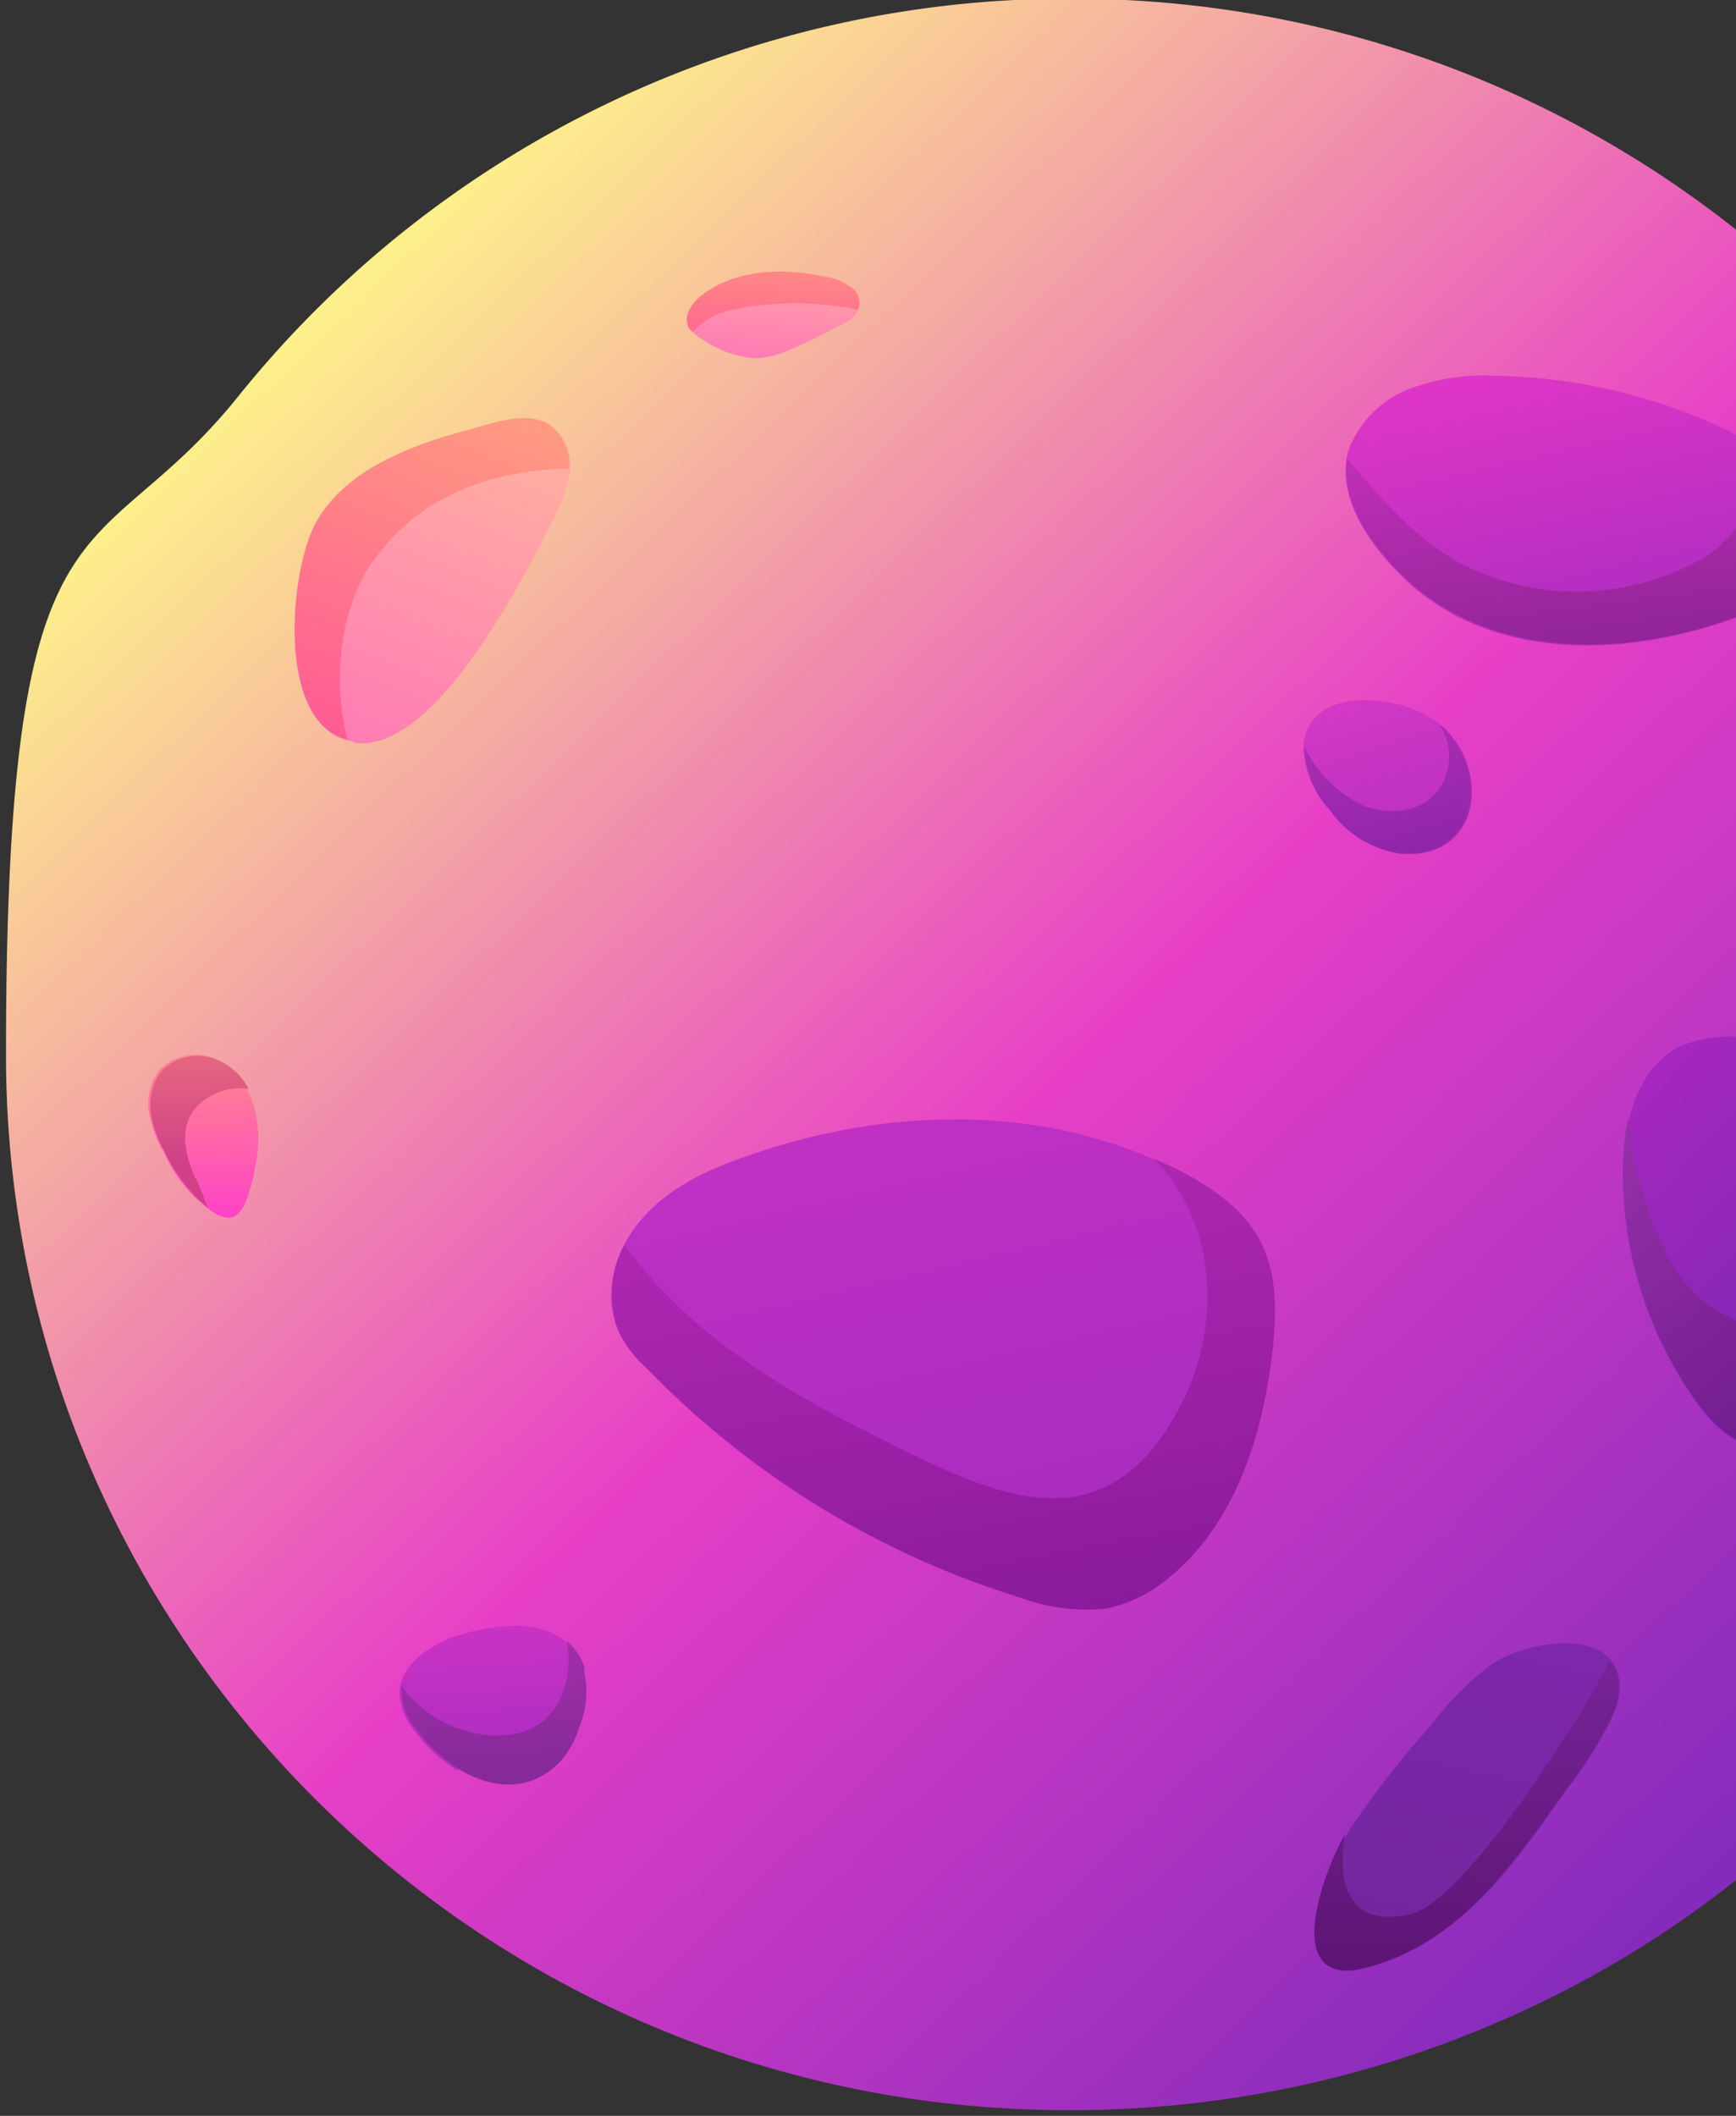 <svg xmlns="http://www.w3.org/2000/svg" xmlns:xlink="http://www.w3.org/1999/xlink" width="142" height="173" viewBox="0 0 142 173"><rect x="0" y="0" width="142" height="173" fill="#333333" stroke="none"/><defs><style>.a{fill:#fff;stroke:#707070;}.b{clip-path:url(#a);}.c{fill:url(#b);}.d{fill:url(#c);}.e{fill:url(#d);}.f{fill:url(#e);}.g{fill:url(#f);}.h{fill:url(#g);}.i{fill:url(#h);}.j{fill:url(#i);}.k{fill:url(#j);}.l{fill:url(#k);}.m{opacity:0.7;fill:url(#l);}.n{fill:url(#m);}.o{fill:url(#n);}.p{fill:url(#o);}.q{fill:url(#p);}.r{fill:url(#q);}.s{fill:url(#r);}.t{fill:url(#s);}.u{fill:url(#t);}</style><clipPath id="a"><rect class="a" width="142" height="173" transform="translate(-2847 -5291)"/></clipPath><linearGradient id="b" x1="0.883" y1="0.882" x2="0.122" y2="0.123" gradientUnits="objectBoundingBox"><stop offset="0" stop-color="#7a29bb"/><stop offset="0.5" stop-color="#e73fc7"/><stop offset="1" stop-color="#fffc87"/></linearGradient><linearGradient id="c" x1="0.203" y1="1.195" x2="0.739" y2="-0.348" gradientUnits="objectBoundingBox"><stop offset="0" stop-color="#ff6fb9"/><stop offset="1" stop-color="#ffc29a"/></linearGradient><linearGradient id="d" x1="0.2" y1="1.205" x2="0.738" y2="-0.352" gradientUnits="objectBoundingBox"><stop offset="0" stop-color="#ff5097"/><stop offset="1" stop-color="#ffab7c"/></linearGradient><linearGradient id="e" x1="0.334" y1="1.277" x2="0.753" y2="-0.732" xlink:href="#c"/><linearGradient id="f" x1="0.338" y1="1.843" x2="0.754" y2="-1.03" xlink:href="#d"/><linearGradient id="g" x1="0.514" y1="1.07" x2="0.495" y2="-0.309" gradientUnits="objectBoundingBox"><stop offset="0" stop-color="#ff3dca"/><stop offset="1" stop-color="#ffa179"/></linearGradient><linearGradient id="h" x1="0.491" y1="0.715" x2="0.48" y2="-0.767" gradientUnits="objectBoundingBox"><stop offset="0" stop-color="#cf4086"/><stop offset="1" stop-color="#ff907c"/></linearGradient><linearGradient id="i" x1="0.75" y1="1.131" x2="0.215" y2="-0.237" gradientUnits="objectBoundingBox"><stop offset="0" stop-color="#9b29bf"/><stop offset="1" stop-color="#ec38c7"/></linearGradient><linearGradient id="j" x1="0.748" y1="1.184" x2="0.213" y2="-0.675" gradientUnits="objectBoundingBox"><stop offset="0" stop-color="#7f208d"/><stop offset="0.9" stop-color="#d635c5"/></linearGradient><linearGradient id="k" x1="0.779" y1="1.229" x2="-0.156" y2="-1.422" gradientUnits="objectBoundingBox"><stop offset="0" stop-color="#af2dc1"/><stop offset="1" stop-color="#ff46c8"/></linearGradient><linearGradient id="l" x1="0.771" y1="1.264" x2="-0.162" y2="-1.88" gradientUnits="objectBoundingBox"><stop offset="0" stop-color="#741f9a"/><stop offset="0.9" stop-color="#d635c5"/></linearGradient><linearGradient id="m" x1="0.738" y1="1.112" x2="0.073" y2="-1.001" gradientUnits="objectBoundingBox"><stop offset="0" stop-color="#a22ac0"/><stop offset="0.9" stop-color="#d635c5"/></linearGradient><linearGradient id="n" x1="0.737" y1="1.122" x2="0.073" y2="-1.177" gradientUnits="objectBoundingBox"><stop offset="0" stop-color="#86199a"/><stop offset="0.9" stop-color="#d635c5"/></linearGradient><linearGradient id="o" x1="0.546" y1="0.864" x2="0.351" y2="-1.462" gradientUnits="objectBoundingBox"><stop offset="0" stop-color="#aa2cc1"/><stop offset="1" stop-color="#ff3dc9"/></linearGradient><linearGradient id="p" x1="0.541" y1="0.85" x2="0.344" y2="-1.728" gradientUnits="objectBoundingBox"><stop offset="0" stop-color="#862a9a"/><stop offset="0.9" stop-color="#d635c5"/></linearGradient><linearGradient id="q" x1="0.415" y1="0.942" x2="0.849" y2="-1.361" gradientUnits="objectBoundingBox"><stop offset="0" stop-color="#72279d"/><stop offset="1" stop-color="#8e27be"/></linearGradient><linearGradient id="r" x1="0.487" y1="0.942" x2="0.562" y2="-1.528" gradientUnits="objectBoundingBox"><stop offset="0" stop-color="#5e1676"/><stop offset="0.9" stop-color="#9635c3"/></linearGradient><linearGradient id="s" x1="0.87" y1="0.879" x2="0.055" y2="-0.056" gradientUnits="objectBoundingBox"><stop offset="0" stop-color="#7227b1"/><stop offset="0.9" stop-color="#a627bf"/></linearGradient><linearGradient id="t" x1="0.754" y1="0.723" x2="-0.061" y2="-0.319" gradientUnits="objectBoundingBox"><stop offset="0" stop-color="#701d8e"/><stop offset="0.9" stop-color="#a235b1"/></linearGradient></defs><g class="b" transform="translate(2847 5291)"><g transform="translate(-2846.51 -5291.11)"><g transform="translate(0)"><path class="c" d="M174.252,86.365a86.269,86.269,0,0,1-51.526,78.782,88.082,88.082,0,0,1-35.685,7.5C39.007,172.73,0,134.056,0,86.365s7.154-39.1,18.992-53.841A87.117,87.117,0,0,1,87.126,0C135.245,0,174.252,38.675,174.252,86.365Z" transform="translate(0)"/><path class="d" d="M32.556,67.241c6.643,1.011,13.967-13.65,16.352-18.284A12.865,12.865,0,0,0,50.271,45a3.952,3.952,0,0,0-1.618-3.707c-1.363-.927-3.236-.59-4.769-.169-1.022.253-2.044.59-3.066.843-4.344,1.264-8.943,3.2-11.242,7.078C27.276,52.833,26,66.23,32.556,67.157Z" transform="translate(-4.111 -6.406)"/><path class="e" d="M34.092,52.5c3.662-5.393,9.794-7.583,16.1-7.668a4.2,4.2,0,0,0-1.533-3.539c-1.363-.927-3.236-.59-4.769-.169-1.022.253-2.044.59-3.066.843-4.344,1.264-8.943,3.2-11.242,7.078-2.214,3.707-3.492,16.43,2.47,17.947-1.278-4.887-.6-10.7,2.044-14.577Z" transform="translate(-4.113 -6.406)"/><path class="f" d="M79.126,28.03a1.174,1.174,0,0,0-.341-.253,4.62,4.62,0,0,0-1.874-.758c-3.492-.758-7.41-.674-10.22,1.517-.766.59-1.448,1.6-1.107,2.444a2.354,2.354,0,0,0,1.022,1.011,8.768,8.768,0,0,0,4.344,1.6A7.085,7.085,0,0,0,73.59,33a38,38,0,0,0,4.173-2.022c.767-.337,1.533-.758,1.7-1.517a1.5,1.5,0,0,0-.426-1.517Z" transform="translate(-9.715 -4.185)"/><path class="g" d="M65.91,31.385a5.911,5.911,0,0,1,3.151-1.769,24.981,24.981,0,0,1,10.305,0s0-.169.085-.169a1.5,1.5,0,0,0-.426-1.517,1.174,1.174,0,0,0-.341-.253,4.62,4.62,0,0,0-1.874-.758c-3.492-.758-7.41-.674-10.22,1.517-.766.59-1.448,1.6-1.107,2.444,0,.169.17.337.341.506Z" transform="translate(-9.7 -4.169)"/><path class="h" d="M14.889,110.334a11.557,11.557,0,0,0,4.258,5.14,2.434,2.434,0,0,0,1.107.337c.767,0,1.278-.927,1.533-1.685a16.542,16.542,0,0,0,.681-2.781,9.87,9.87,0,0,0-.255-4.971,5.988,5.988,0,0,0-3.236-3.623,4.066,4.066,0,0,0-4.514,1.1,4.752,4.752,0,0,0-.767,3.2,11.012,11.012,0,0,0,1.107,3.2Z" transform="translate(-2.029 -16.133)"/><path class="i" d="M17.559,112.625c-1.022-2.275-1.533-4.971.937-6.572a4.885,4.885,0,0,1,3.407-.758,5.132,5.132,0,0,0-2.725-2.444,4.066,4.066,0,0,0-4.514,1.1,4.752,4.752,0,0,0-.767,3.2A8.977,8.977,0,0,0,15,110.35a12.865,12.865,0,0,0,3.577,4.634c-.341-.758-.6-1.517-.937-2.275Z" transform="translate(-2.058 -16.149)"/><path class="j" d="M129.12,42.077a5.764,5.764,0,0,1-.256.674c-.937,3.707,1.533,7.331,4.173,10.027,8.176,8.342,22.143,6.741,31.852,1.685,2.3-1.18,4.684-3.286,4.344-5.814-.256-1.769-1.789-3.118-3.322-4.129a45.759,45.759,0,0,0-24.869-7.92,17.408,17.408,0,0,0-7.239,1.1,8.642,8.642,0,0,0-4.684,4.466Z" transform="translate(-19.084 -5.761)"/><path class="k" d="M169.242,49.719c-.255-1.769-1.788-3.118-3.322-4.129a36.478,36.478,0,0,0-3.577-2.191,9.384,9.384,0,0,1-4.6,9.268,20.9,20.9,0,0,1-18.055,1.1c-4.684-1.938-7.75-5.645-10.9-9.353-.511,3.455,1.789,6.825,4.344,9.353,8.176,8.342,22.143,6.741,31.853,1.685,2.3-1.18,4.684-3.286,4.344-5.814Z" transform="translate(-19.092 -6.832)"/><path class="l" d="M133.543,80.566c6.047-.421,6.047-8.257,1.363-11.122-3.066-1.854-10.135-2.528-10.305,2.612a7.961,7.961,0,0,0,2.129,4.971,8.5,8.5,0,0,0,5.877,3.539h.937Z" transform="translate(-18.482 -10.716)"/><path class="m" d="M135.772,70.5a4.691,4.691,0,0,1,0,5.14c-1.533,2.275-4.855,2.359-7.069,1.011a10.454,10.454,0,0,1-4-4.381v.253a7.961,7.961,0,0,0,2.129,4.971,8.5,8.5,0,0,0,5.877,3.539h.937c5.706-.337,6.047-7.331,2.214-10.532Z" transform="translate(-18.497 -11.098)"/><path class="n" d="M61,129.1a72.11,72.11,0,0,0,30.66,18.79,15.368,15.368,0,0,0,6.984.843,11.639,11.639,0,0,0,4.514-2.106c5.706-4.3,8.091-11.628,8.943-18.621.767-6.488-.085-10.7-5.962-14.155-11.242-6.488-24.869-6.319-36.877-2.106-3.236,1.1-6.473,2.612-8.687,5.224-2.214,2.528-3.236,6.4-1.7,9.437a10.013,10.013,0,0,0,2.214,2.781Z" transform="translate(-8.624 -17.118)"/><path class="o" d="M106.145,114.369a35.171,35.171,0,0,0-3.577-1.769c5.11,5.308,5.706,13.818,1.788,20.812-6.473,11.543-15.756,6.319-26.061,1.1-7.58-3.876-14.393-8.342-19.077-14.914a8.245,8.245,0,0,0-.341,7.331,10.014,10.014,0,0,0,2.214,2.781,72.11,72.11,0,0,0,30.66,18.79,15.368,15.368,0,0,0,6.984.843,11.639,11.639,0,0,0,4.514-2.106c5.706-4.3,8.091-11.628,8.943-18.621.767-6.488-.085-10.7-5.962-14.155Z" transform="translate(-8.628 -17.725)"/><path class="p" d="M42.655,169.612c2.64,1.6,5.791,1.938,8.261-.59a7.714,7.714,0,0,0,1.618-2.949,7.6,7.6,0,0,0,.341-4.55c-.6-2.359-2.811-3.539-5.2-3.623a15.915,15.915,0,0,0-5.962,1.1c-1.959.843-3.918,2.359-3.918,4.466a5.212,5.212,0,0,0,1.107,2.865,13.62,13.62,0,0,0,3.577,3.37Z" transform="translate(-5.607 -24.855)"/><path class="q" d="M52.989,161.675a4.587,4.587,0,0,0-1.448-2.275v.169c.426,2.528-.341,5.645-2.811,6.909-3.407,1.685-8.6-.168-10.731-3.455v.59a5.212,5.212,0,0,0,1.107,2.865,13.621,13.621,0,0,0,3.577,3.37c2.64,1.6,5.791,1.938,8.261-.59a7.714,7.714,0,0,0,1.618-2.949,7.6,7.6,0,0,0,.341-4.55Z" transform="translate(-5.636 -25.092)"/><path class="r" d="M126.308,185.383c.6.927,1.874,1.264,3.918.674,7.75-2.191,12.009-8.763,16.352-14.83a29.757,29.757,0,0,0,3.492-5.645,5.938,5.938,0,0,0,.6-2.7c-.426-4.887-8.006-3.37-10.561-1.517a23.317,23.317,0,0,0-4.769,4.8,73.224,73.224,0,0,0-6.728,8.594c-1.448,2.359-3.918,8.426-2.3,10.785Z" transform="translate(-18.656 -25.123)"/><path class="s" d="M133.444,182.028c-5.025,1.1-5.962-2.528-5.28-6.572-1.448,2.612-3.492,8-1.959,10.2.6.927,1.874,1.264,3.918.674,7.75-2.191,12.009-8.763,16.352-14.83a29.755,29.755,0,0,0,3.492-5.645,5.938,5.938,0,0,0,.6-2.7,2.827,2.827,0,0,0-.767-1.854c-1.107,2.612-11.668,19.8-16.352,20.728Z" transform="translate(-18.639 -25.391)"/><path class="t" d="M161.176,130.448c1.278,1.854,3.066,3.707,5.28,3.792a7.6,7.6,0,0,0,4.94-2.359,34.524,34.524,0,0,0,8.857-12.555c1.363-3.539,2.129-7.668.256-10.954a11.461,11.461,0,0,0-3.833-3.707,24.9,24.9,0,0,0-11.412-3.876,10.828,10.828,0,0,0-5.2.674c-3.492,1.685-4.684,6.067-4.769,9.943A32.325,32.325,0,0,0,161.176,130.448Z" transform="translate(-23.035 -15.856)"/><path class="u" d="M180.424,108.913a11.461,11.461,0,0,0-3.833-3.707,7.508,7.508,0,0,0-.852-.506,22.309,22.309,0,0,1,1.7,6.825c.426,5.645-3.322,14.155-10.305,13.566-7.58-.59-10.39-9.1-11.412-17.02a20,20,0,0,0-.426,3.876,32.325,32.325,0,0,0,5.877,19.042c1.278,1.854,3.066,3.707,5.28,3.792a7.6,7.6,0,0,0,4.94-2.359,34.524,34.524,0,0,0,8.857-12.555c1.363-3.539,2.129-7.668.256-10.954Z" transform="translate(-23.035 -16.481)"/></g></g></g></svg>